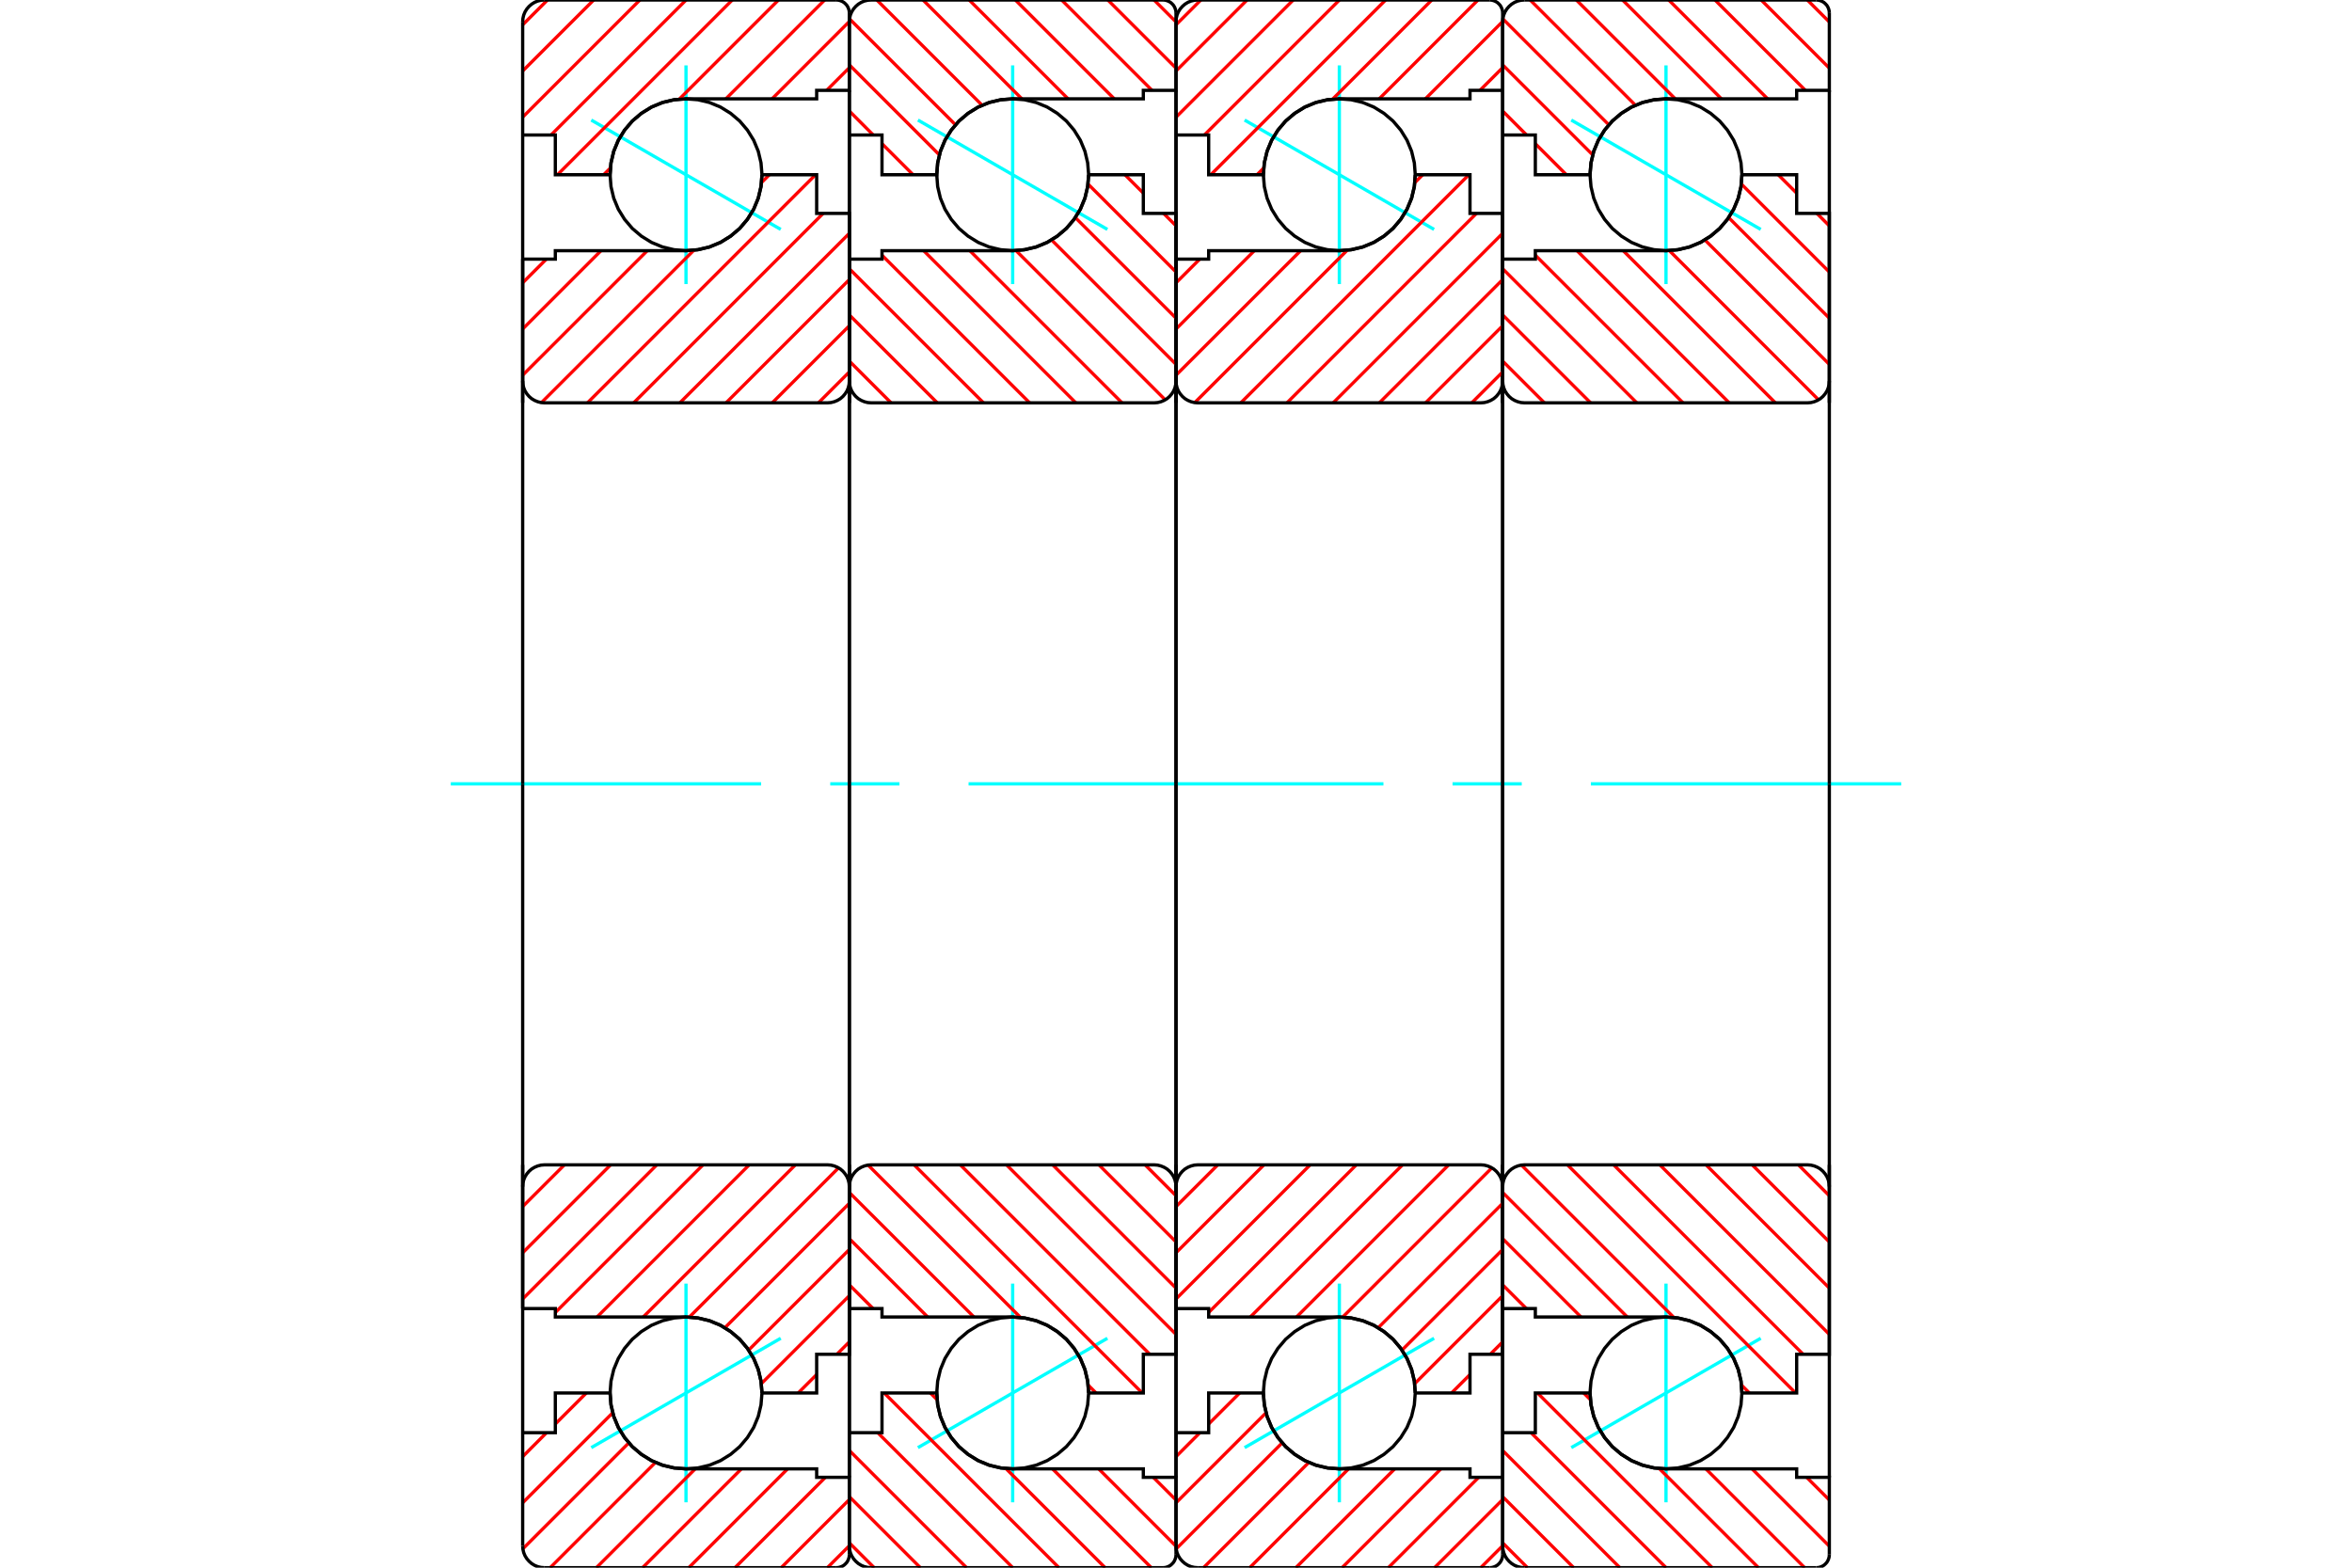 <?xml version="1.0" standalone="no"?>
<!DOCTYPE svg PUBLIC "-//W3C//DTD SVG 1.1//EN"
	"http://www.w3.org/Graphics/SVG/1.1/DTD/svg11.dtd">
<svg xmlns="http://www.w3.org/2000/svg" height="100%" width="100%" viewBox="0 0 36000 24000">
	<rect x="-1800" y="-1200" width="39600" height="26400" style="fill:#FFF"/>
	<g style="fill:none; fill-rule:evenodd" transform="matrix(1 0 0 1 0 0)">
		<g style="fill:none; stroke:#000; stroke-width:50; shape-rendering:geometricPrecision">
		</g>
		<g style="fill:none; stroke:#0FF; stroke-width:50; shape-rendering:geometricPrecision">
			<line x1="24050" y1="1838" x2="26950" y2="3512"/>
			<line x1="25500" y1="4349" x2="25500" y2="1001"/>
			<line x1="25500" y1="22999" x2="25500" y2="19651"/>
			<line x1="26950" y1="20488" x2="24050" y2="22162"/>
		</g>
		<g style="fill:none; stroke:#000; stroke-width:50; shape-rendering:geometricPrecision">
			<polyline points="26662,2675 26648,2493 26606,2316 26536,2147 26440,1992 26322,1853 26183,1735 26028,1639 25859,1569 25682,1527 25500,1513 25318,1527 25141,1569 24972,1639 24817,1735 24678,1853 24560,1992 24464,2147 24394,2316 24352,2493 24337,2675 24352,2857 24394,3034 24464,3203 24560,3358 24678,3497 24817,3615 24972,3711 25141,3781 25318,3823 25500,3838 25682,3823 25859,3781 26028,3711 26183,3615 26322,3497 26440,3358 26536,3203 26606,3034 26648,2857 26662,2675"/>
			<polyline points="26662,21325 26648,21143 26606,20966 26536,20797 26440,20642 26322,20503 26183,20385 26028,20289 25859,20219 25682,20177 25500,20162 25318,20177 25141,20219 24972,20289 24817,20385 24678,20503 24560,20642 24464,20797 24394,20966 24352,21143 24337,21325 24352,21507 24394,21684 24464,21853 24560,22008 24678,22147 24817,22265 24972,22361 25141,22431 25318,22473 25500,22487 25682,22473 25859,22431 26028,22361 26183,22265 26322,22147 26440,22008 26536,21853 26606,21684 26648,21507 26662,21325"/>
		</g>
		<g style="fill:none; stroke:#F00; stroke-width:50; shape-rendering:geometricPrecision">
			<line x1="27664" y1="0" x2="28000" y2="336"/>
			<line x1="26957" y1="0" x2="28000" y2="1043"/>
			<line x1="26250" y1="0" x2="27633" y2="1383"/>
			<line x1="25542" y1="0" x2="27055" y2="1513"/>
			<line x1="24835" y1="0" x2="26348" y2="1513"/>
			<line x1="24128" y1="0" x2="25641" y2="1513"/>
			<line x1="23421" y1="0" x2="25032" y2="1611"/>
			<line x1="23003" y1="289" x2="24625" y2="1911"/>
			<line x1="23000" y1="993" x2="24378" y2="2371"/>
			<line x1="23000" y1="1700" x2="23366" y2="2067"/>
			<line x1="23500" y1="2200" x2="23975" y2="2675"/>
			<line x1="27653" y1="22617" x2="28000" y2="22964"/>
			<line x1="26817" y1="22487" x2="28000" y2="23671"/>
			<line x1="26110" y1="22487" x2="27622" y2="24000"/>
			<line x1="24240" y1="21325" x2="24343" y2="21428"/>
			<line x1="25397" y1="22482" x2="26915" y2="24000"/>
			<line x1="23533" y1="21325" x2="26208" y2="24000"/>
			<line x1="23434" y1="21933" x2="25501" y2="24000"/>
			<line x1="23000" y1="22206" x2="24794" y2="24000"/>
			<line x1="23000" y1="22913" x2="24087" y2="24000"/>
			<line x1="23000" y1="23620" x2="23380" y2="24000"/>
		</g>
		<g style="fill:none; stroke:#000; stroke-width:50; shape-rendering:geometricPrecision">
			<polyline points="23000,6167 23000,2067 23000,333"/>
			<polyline points="23333,0 23281,4 23230,16 23182,36 23137,64 23098,98 23064,137 23036,182 23016,230 23004,281 23000,333"/>
			<line x1="23333" y1="0" x2="27800" y2="0"/>
			<polyline points="28000,200 27998,169 27990,138 27978,109 27962,82 27941,59 27918,38 27891,22 27862,10 27831,2 27800,0"/>
			<polyline points="28000,200 28000,1383 27500,1383 27500,1513 25500,1513 25318,1527 25141,1569 24972,1639 24817,1735 24678,1853 24560,1992 24464,2147 24394,2316 24352,2493 24337,2675 23500,2675 23500,2067 23000,2067"/>
			<line x1="28000" y1="1383" x2="28000" y2="6167"/>
		</g>
		<g style="fill:none; stroke:#0FF; stroke-width:50; shape-rendering:geometricPrecision">
			<line x1="6900" y1="12000" x2="11650" y2="12000"/>
			<line x1="12708" y1="12000" x2="13767" y2="12000"/>
			<line x1="14825" y1="12000" x2="21175" y2="12000"/>
			<line x1="22233" y1="12000" x2="23292" y2="12000"/>
			<line x1="24350" y1="12000" x2="29100" y2="12000"/>
		</g>
		<g style="fill:none; stroke:#000; stroke-width:50; shape-rendering:geometricPrecision">
			<line x1="28000" y1="17833" x2="28000" y2="22617"/>
			<polyline points="23000,21933 23500,21933 23500,21325 24337,21325 24352,21507 24394,21684 24464,21853 24560,22008 24678,22147 24817,22265 24972,22361 25141,22431 25318,22473 25500,22487 27500,22487 27500,22617 28000,22617 28000,23800"/>
			<polyline points="27800,24000 27831,23998 27862,23990 27891,23978 27918,23962 27941,23941 27962,23918 27978,23891 27990,23862 27998,23831 28000,23800"/>
			<line x1="27800" y1="24000" x2="23333" y2="24000"/>
			<polyline points="23000,23667 23004,23719 23016,23770 23036,23818 23064,23863 23098,23902 23137,23936 23182,23964 23230,23984 23281,23996 23333,24000"/>
			<polyline points="23000,23667 23000,21933 23000,17833"/>
		</g>
		<g style="fill:none; stroke:#F00; stroke-width:50; shape-rendering:geometricPrecision">
			<line x1="27218" y1="2675" x2="27500" y2="2957"/>
			<line x1="27810" y1="3267" x2="28000" y2="3457"/>
			<line x1="26654" y1="2818" x2="28000" y2="4164"/>
			<line x1="26459" y1="3331" x2="28000" y2="4871"/>
			<line x1="26095" y1="3673" x2="28000" y2="5578"/>
			<line x1="25551" y1="3836" x2="27835" y2="6121"/>
			<line x1="24845" y1="3838" x2="27174" y2="6167"/>
			<line x1="24138" y1="3838" x2="26467" y2="6167"/>
			<line x1="23500" y1="3907" x2="25760" y2="6167"/>
			<line x1="23000" y1="4114" x2="25053" y2="6167"/>
			<line x1="23000" y1="4821" x2="24346" y2="6167"/>
			<line x1="23000" y1="5528" x2="23639" y2="6167"/>
			<line x1="27527" y1="17833" x2="28000" y2="18306"/>
			<line x1="26820" y1="17833" x2="28000" y2="19013"/>
			<line x1="26113" y1="17833" x2="28000" y2="19720"/>
			<line x1="25406" y1="17833" x2="28000" y2="20428"/>
			<line x1="24699" y1="17833" x2="27599" y2="20733"/>
			<line x1="23992" y1="17833" x2="27483" y2="21325"/>
			<line x1="23288" y1="17837" x2="25620" y2="20169"/>
			<line x1="26656" y1="21205" x2="26776" y2="21325"/>
			<line x1="23000" y1="18256" x2="24907" y2="20162"/>
			<line x1="23000" y1="18963" x2="24199" y2="20162"/>
			<line x1="23000" y1="19670" x2="23363" y2="20033"/>
		</g>
		<g style="fill:none; stroke:#000; stroke-width:50; shape-rendering:geometricPrecision">
			<line x1="23000" y1="12000" x2="23000" y2="3967"/>
			<polyline points="23000,5833 23004,5885 23016,5936 23036,5985 23064,6029 23098,6069 23137,6103 23182,6130 23230,6150 23281,6163 23333,6167 27667,6167 27719,6163 27770,6150 27818,6130 27863,6103 27902,6069 27936,6029 27964,5985 27984,5936 27996,5885 28000,5833 28000,3267 27500,3267 27500,2675 26662,2675"/>
			<polyline points="25500,3838 25682,3823 25859,3781 26028,3711 26183,3615 26322,3497 26440,3358 26536,3203 26606,3034 26648,2857 26662,2675"/>
			<polyline points="25500,3838 23500,3838 23500,3967 23000,3967"/>
			<line x1="28000" y1="12000" x2="28000" y2="5833"/>
			<line x1="28000" y1="18167" x2="28000" y2="12000"/>
			<polyline points="23000,20033 23500,20033 23500,20162 25500,20162"/>
			<polyline points="26662,21325 26648,21143 26606,20966 26536,20797 26440,20642 26322,20503 26183,20385 26028,20289 25859,20219 25682,20177 25500,20162"/>
			<polyline points="26662,21325 27500,21325 27500,20733 28000,20733 28000,18167 27996,18115 27984,18064 27964,18015 27936,17971 27902,17931 27863,17897 27818,17870 27770,17850 27719,17837 27667,17833 23333,17833 23281,17837 23230,17850 23182,17870 23137,17897 23098,17931 23064,17971 23036,18015 23016,18064 23004,18115 23000,18167"/>
			<line x1="23000" y1="20033" x2="23000" y2="12000"/>
		</g>
		<g style="fill:none; stroke:#0FF; stroke-width:50; shape-rendering:geometricPrecision">
			<line x1="19050" y1="1838" x2="21950" y2="3512"/>
			<line x1="20500" y1="4349" x2="20500" y2="1001"/>
			<line x1="20500" y1="22999" x2="20500" y2="19651"/>
			<line x1="21950" y1="20488" x2="19050" y2="22162"/>
		</g>
		<g style="fill:none; stroke:#000; stroke-width:50; shape-rendering:geometricPrecision">
			<polyline points="21662,2675 21648,2493 21606,2316 21536,2147 21440,1992 21322,1853 21183,1735 21028,1639 20859,1569 20682,1527 20500,1513 20318,1527 20141,1569 19972,1639 19817,1735 19678,1853 19560,1992 19464,2147 19394,2316 19352,2493 19337,2675 19352,2857 19394,3034 19464,3203 19560,3358 19678,3497 19817,3615 19972,3711 20141,3781 20318,3823 20500,3838 20682,3823 20859,3781 21028,3711 21183,3615 21322,3497 21440,3358 21536,3203 21606,3034 21648,2857 21662,2675"/>
			<polyline points="21662,21325 21648,21143 21606,20966 21536,20797 21440,20642 21322,20503 21183,20385 21028,20289 20859,20219 20682,20177 20500,20162 20318,20177 20141,20219 19972,20289 19817,20385 19678,20503 19560,20642 19464,20797 19394,20966 19352,21143 19337,21325 19352,21507 19394,21684 19464,21853 19560,22008 19678,22147 19817,22265 19972,22361 20141,22431 20318,22473 20500,22487 20682,22473 20859,22431 21028,22361 21183,22265 21322,22147 21440,22008 21536,21853 21606,21684 21648,21507 21662,21325"/>
		</g>
		<g style="fill:none; stroke:#F00; stroke-width:50; shape-rendering:geometricPrecision">
			<line x1="23000" y1="23664" x2="22664" y2="24000"/>
			<line x1="23000" y1="22957" x2="21957" y2="24000"/>
			<line x1="22633" y1="22617" x2="21250" y2="24000"/>
			<line x1="22055" y1="22487" x2="20542" y2="24000"/>
			<line x1="21348" y1="22487" x2="19835" y2="24000"/>
			<line x1="20641" y1="22487" x2="19128" y2="24000"/>
			<line x1="20032" y1="22389" x2="18421" y2="24000"/>
			<line x1="19625" y1="22089" x2="18003" y2="23711"/>
			<line x1="19378" y1="21629" x2="18000" y2="23007"/>
			<line x1="18975" y1="21325" x2="18500" y2="21800"/>
			<line x1="18366" y1="21933" x2="18000" y2="22300"/>
			<line x1="23000" y1="1036" x2="22653" y2="1383"/>
			<line x1="23000" y1="329" x2="21817" y2="1513"/>
			<line x1="22622" y1="0" x2="21110" y2="1513"/>
			<line x1="21915" y1="0" x2="20397" y2="1518"/>
			<line x1="19343" y1="2572" x2="19240" y2="2675"/>
			<line x1="21208" y1="0" x2="18533" y2="2675"/>
			<line x1="20501" y1="0" x2="18434" y2="2067"/>
			<line x1="19794" y1="0" x2="18000" y2="1794"/>
			<line x1="19087" y1="0" x2="18000" y2="1087"/>
			<line x1="18380" y1="0" x2="18000" y2="380"/>
		</g>
		<g style="fill:none; stroke:#000; stroke-width:50; shape-rendering:geometricPrecision">
			<polyline points="18000,6167 18000,2067 18000,333"/>
			<polyline points="18333,0 18281,4 18230,16 18182,36 18137,64 18098,98 18064,137 18036,182 18016,230 18004,281 18000,333"/>
			<line x1="18333" y1="0" x2="22800" y2="0"/>
			<polyline points="23000,200 22998,169 22990,138 22978,109 22962,82 22941,59 22918,38 22891,22 22862,10 22831,2 22800,0"/>
			<polyline points="23000,200 23000,1383 22500,1383 22500,1513 20500,1513 20318,1527 20141,1569 19972,1639 19817,1735 19678,1853 19560,1992 19464,2147 19394,2316 19352,2493 19337,2675 18500,2675 18500,2067 18000,2067"/>
			<line x1="23000" y1="1383" x2="23000" y2="6167"/>
			<line x1="23000" y1="17833" x2="23000" y2="22617"/>
			<polyline points="18000,21933 18500,21933 18500,21325 19337,21325 19352,21507 19394,21684 19464,21853 19560,22008 19678,22147 19817,22265 19972,22361 20141,22431 20318,22473 20500,22487 22500,22487 22500,22617 23000,22617 23000,23800"/>
			<polyline points="22800,24000 22831,23998 22862,23990 22891,23978 22918,23962 22941,23941 22962,23918 22978,23891 22990,23862 22998,23831 23000,23800"/>
			<line x1="22800" y1="24000" x2="18333" y2="24000"/>
			<polyline points="18000,23667 18004,23719 18016,23770 18036,23818 18064,23863 18098,23902 18137,23936 18182,23964 18230,23984 18281,23996 18333,24000"/>
			<polyline points="18000,23667 18000,21933 18000,17833"/>
		</g>
		<g style="fill:none; stroke:#F00; stroke-width:50; shape-rendering:geometricPrecision">
			<line x1="23000" y1="20543" x2="22810" y2="20733"/>
			<line x1="22500" y1="21043" x2="22218" y2="21325"/>
			<line x1="23000" y1="19836" x2="21654" y2="21182"/>
			<line x1="23000" y1="19129" x2="21459" y2="20669"/>
			<line x1="23000" y1="18422" x2="21095" y2="20327"/>
			<line x1="22835" y1="17879" x2="20551" y2="20164"/>
			<line x1="22174" y1="17833" x2="19845" y2="20162"/>
			<line x1="21467" y1="17833" x2="19138" y2="20162"/>
			<line x1="20760" y1="17833" x2="18500" y2="20093"/>
			<line x1="20053" y1="17833" x2="18000" y2="19886"/>
			<line x1="19346" y1="17833" x2="18000" y2="19179"/>
			<line x1="18639" y1="17833" x2="18000" y2="18472"/>
			<line x1="23000" y1="5694" x2="22527" y2="6167"/>
			<line x1="23000" y1="4987" x2="21820" y2="6167"/>
			<line x1="23000" y1="4280" x2="21113" y2="6167"/>
			<line x1="23000" y1="3572" x2="20406" y2="6167"/>
			<line x1="22599" y1="3267" x2="19699" y2="6167"/>
			<line x1="22483" y1="2675" x2="18992" y2="6167"/>
			<line x1="21776" y1="2675" x2="21656" y2="2795"/>
			<line x1="20620" y1="3831" x2="18288" y2="6163"/>
			<line x1="19907" y1="3838" x2="18000" y2="5744"/>
			<line x1="19199" y1="3838" x2="18000" y2="5037"/>
			<line x1="18363" y1="3967" x2="18000" y2="4330"/>
		</g>
		<g style="fill:none; stroke:#000; stroke-width:50; shape-rendering:geometricPrecision">
			<line x1="18000" y1="12000" x2="18000" y2="3967"/>
			<polyline points="18000,5833 18004,5885 18016,5936 18036,5985 18064,6029 18098,6069 18137,6103 18182,6130 18230,6150 18281,6163 18333,6167 22667,6167 22719,6163 22770,6150 22818,6130 22863,6103 22902,6069 22936,6029 22964,5985 22984,5936 22996,5885 23000,5833 23000,3267 22500,3267 22500,2675 21662,2675"/>
			<polyline points="20500,3838 20682,3823 20859,3781 21028,3711 21183,3615 21322,3497 21440,3358 21536,3203 21606,3034 21648,2857 21662,2675"/>
			<polyline points="20500,3838 18500,3838 18500,3967 18000,3967"/>
			<line x1="23000" y1="12000" x2="23000" y2="5833"/>
			<line x1="23000" y1="18167" x2="23000" y2="12000"/>
			<polyline points="18000,20033 18500,20033 18500,20162 20500,20162"/>
			<polyline points="21662,21325 21648,21143 21606,20966 21536,20797 21440,20642 21322,20503 21183,20385 21028,20289 20859,20219 20682,20177 20500,20162"/>
			<polyline points="21662,21325 22500,21325 22500,20733 23000,20733 23000,18167 22996,18115 22984,18064 22964,18015 22936,17971 22902,17931 22863,17897 22818,17870 22770,17850 22719,17837 22667,17833 18333,17833 18281,17837 18230,17850 18182,17870 18137,17897 18098,17931 18064,17971 18036,18015 18016,18064 18004,18115 18000,18167"/>
			<line x1="18000" y1="20033" x2="18000" y2="12000"/>
		</g>
		<g style="fill:none; stroke:#0FF; stroke-width:50; shape-rendering:geometricPrecision">
			<line x1="14050" y1="1838" x2="16950" y2="3512"/>
			<line x1="15500" y1="4349" x2="15500" y2="1001"/>
			<line x1="15500" y1="22999" x2="15500" y2="19651"/>
			<line x1="16950" y1="20488" x2="14050" y2="22162"/>
		</g>
		<g style="fill:none; stroke:#000; stroke-width:50; shape-rendering:geometricPrecision">
			<polyline points="16663,2675 16648,2493 16606,2316 16536,2147 16440,1992 16322,1853 16183,1735 16028,1639 15859,1569 15682,1527 15500,1513 15318,1527 15141,1569 14972,1639 14817,1735 14678,1853 14560,1992 14464,2147 14394,2316 14352,2493 14338,2675 14352,2857 14394,3034 14464,3203 14560,3358 14678,3497 14817,3615 14972,3711 15141,3781 15318,3823 15500,3838 15682,3823 15859,3781 16028,3711 16183,3615 16322,3497 16440,3358 16536,3203 16606,3034 16648,2857 16663,2675"/>
			<polyline points="16663,21325 16648,21143 16606,20966 16536,20797 16440,20642 16322,20503 16183,20385 16028,20289 15859,20219 15682,20177 15500,20162 15318,20177 15141,20219 14972,20289 14817,20385 14678,20503 14560,20642 14464,20797 14394,20966 14352,21143 14338,21325 14352,21507 14394,21684 14464,21853 14560,22008 14678,22147 14817,22265 14972,22361 15141,22431 15318,22473 15500,22487 15682,22473 15859,22431 16028,22361 16183,22265 16322,22147 16440,22008 16536,21853 16606,21684 16648,21507 16663,21325"/>
		</g>
		<g style="fill:none; stroke:#F00; stroke-width:50; shape-rendering:geometricPrecision">
			<line x1="17664" y1="0" x2="18000" y2="336"/>
			<line x1="16957" y1="0" x2="18000" y2="1043"/>
			<line x1="16250" y1="0" x2="17633" y2="1383"/>
			<line x1="15542" y1="0" x2="17055" y2="1513"/>
			<line x1="14835" y1="0" x2="16348" y2="1513"/>
			<line x1="14128" y1="0" x2="15641" y2="1513"/>
			<line x1="13421" y1="0" x2="15032" y2="1611"/>
			<line x1="13003" y1="289" x2="14625" y2="1911"/>
			<line x1="13000" y1="993" x2="14378" y2="2371"/>
			<line x1="13000" y1="1700" x2="13366" y2="2067"/>
			<line x1="13500" y1="2200" x2="13975" y2="2675"/>
			<line x1="17653" y1="22617" x2="18000" y2="22964"/>
			<line x1="16817" y1="22487" x2="18000" y2="23671"/>
			<line x1="16110" y1="22487" x2="17622" y2="24000"/>
			<line x1="14240" y1="21325" x2="14343" y2="21428"/>
			<line x1="15397" y1="22482" x2="16915" y2="24000"/>
			<line x1="13533" y1="21325" x2="16208" y2="24000"/>
			<line x1="13434" y1="21933" x2="15501" y2="24000"/>
			<line x1="13000" y1="22206" x2="14794" y2="24000"/>
			<line x1="13000" y1="22913" x2="14087" y2="24000"/>
			<line x1="13000" y1="23620" x2="13380" y2="24000"/>
		</g>
		<g style="fill:none; stroke:#000; stroke-width:50; shape-rendering:geometricPrecision">
			<polyline points="13000,6167 13000,2067 13000,333"/>
			<polyline points="13333,0 13281,4 13230,16 13182,36 13137,64 13098,98 13064,137 13036,182 13016,230 13004,281 13000,333"/>
			<line x1="13333" y1="0" x2="17800" y2="0"/>
			<polyline points="18000,200 17998,169 17990,138 17978,109 17962,82 17941,59 17918,38 17891,22 17862,10 17831,2 17800,0"/>
			<polyline points="18000,200 18000,1383 17500,1383 17500,1513 15500,1513 15318,1527 15141,1569 14972,1639 14817,1735 14678,1853 14560,1992 14464,2147 14394,2316 14352,2493 14338,2675 13500,2675 13500,2067 13000,2067"/>
			<line x1="18000" y1="1383" x2="18000" y2="6167"/>
			<line x1="18000" y1="17833" x2="18000" y2="22617"/>
			<polyline points="13000,21933 13500,21933 13500,21325 14338,21325 14352,21507 14394,21684 14464,21853 14560,22008 14678,22147 14817,22265 14972,22361 15141,22431 15318,22473 15500,22487 17500,22487 17500,22617 18000,22617 18000,23800"/>
			<polyline points="17800,24000 17831,23998 17862,23990 17891,23978 17918,23962 17941,23941 17962,23918 17978,23891 17990,23862 17998,23831 18000,23800"/>
			<line x1="17800" y1="24000" x2="13333" y2="24000"/>
			<polyline points="13000,23667 13004,23719 13016,23770 13036,23818 13064,23863 13098,23902 13137,23936 13182,23964 13230,23984 13281,23996 13333,24000"/>
			<polyline points="13000,23667 13000,21933 13000,17833"/>
		</g>
		<g style="fill:none; stroke:#F00; stroke-width:50; shape-rendering:geometricPrecision">
			<line x1="17218" y1="2675" x2="17500" y2="2957"/>
			<line x1="17810" y1="3267" x2="18000" y2="3457"/>
			<line x1="16654" y1="2818" x2="18000" y2="4164"/>
			<line x1="16459" y1="3331" x2="18000" y2="4871"/>
			<line x1="16095" y1="3673" x2="18000" y2="5578"/>
			<line x1="15551" y1="3836" x2="17835" y2="6121"/>
			<line x1="14845" y1="3838" x2="17174" y2="6167"/>
			<line x1="14138" y1="3838" x2="16467" y2="6167"/>
			<line x1="13500" y1="3907" x2="15760" y2="6167"/>
			<line x1="13000" y1="4114" x2="15053" y2="6167"/>
			<line x1="13000" y1="4821" x2="14346" y2="6167"/>
			<line x1="13000" y1="5528" x2="13639" y2="6167"/>
			<line x1="17527" y1="17833" x2="18000" y2="18306"/>
			<line x1="16820" y1="17833" x2="18000" y2="19013"/>
			<line x1="16113" y1="17833" x2="18000" y2="19720"/>
			<line x1="15406" y1="17833" x2="18000" y2="20428"/>
			<line x1="14699" y1="17833" x2="17599" y2="20733"/>
			<line x1="13992" y1="17833" x2="17483" y2="21325"/>
			<line x1="13288" y1="17837" x2="15620" y2="20169"/>
			<line x1="16656" y1="21205" x2="16776" y2="21325"/>
			<line x1="13000" y1="18256" x2="14907" y2="20162"/>
			<line x1="13000" y1="18963" x2="14199" y2="20162"/>
			<line x1="13000" y1="19670" x2="13363" y2="20033"/>
		</g>
		<g style="fill:none; stroke:#000; stroke-width:50; shape-rendering:geometricPrecision">
			<line x1="13000" y1="12000" x2="13000" y2="3967"/>
			<polyline points="13000,5833 13004,5885 13016,5936 13036,5985 13064,6029 13098,6069 13137,6103 13182,6130 13230,6150 13281,6163 13333,6167 17667,6167 17719,6163 17770,6150 17818,6130 17863,6103 17902,6069 17936,6029 17964,5985 17984,5936 17996,5885 18000,5833 18000,3267 17500,3267 17500,2675 16663,2675"/>
			<polyline points="15500,3838 15682,3823 15859,3781 16028,3711 16183,3615 16322,3497 16440,3358 16536,3203 16606,3034 16648,2857 16663,2675"/>
			<polyline points="15500,3838 13500,3838 13500,3967 13000,3967"/>
			<line x1="18000" y1="12000" x2="18000" y2="5833"/>
			<line x1="18000" y1="18167" x2="18000" y2="12000"/>
			<polyline points="13000,20033 13500,20033 13500,20162 15500,20162"/>
			<polyline points="16663,21325 16648,21143 16606,20966 16536,20797 16440,20642 16322,20503 16183,20385 16028,20289 15859,20219 15682,20177 15500,20162"/>
			<polyline points="16663,21325 17500,21325 17500,20733 18000,20733 18000,18167 17996,18115 17984,18064 17964,18015 17936,17971 17902,17931 17863,17897 17818,17870 17770,17850 17719,17837 17667,17833 13333,17833 13281,17837 13230,17850 13182,17870 13137,17897 13098,17931 13064,17971 13036,18015 13016,18064 13004,18115 13000,18167"/>
			<line x1="13000" y1="20033" x2="13000" y2="12000"/>
		</g>
		<g style="fill:none; stroke:#0FF; stroke-width:50; shape-rendering:geometricPrecision">
			<line x1="9050" y1="1838" x2="11950" y2="3512"/>
			<line x1="10500" y1="4349" x2="10500" y2="1001"/>
			<line x1="10500" y1="22999" x2="10500" y2="19651"/>
			<line x1="11950" y1="20488" x2="9050" y2="22162"/>
		</g>
		<g style="fill:none; stroke:#000; stroke-width:50; shape-rendering:geometricPrecision">
			<polyline points="11663,2675 11648,2493 11606,2316 11536,2147 11440,1992 11322,1853 11183,1735 11028,1639 10859,1569 10682,1527 10500,1513 10318,1527 10141,1569 9972,1639 9817,1735 9678,1853 9560,1992 9464,2147 9394,2316 9352,2493 9338,2675 9352,2857 9394,3034 9464,3203 9560,3358 9678,3497 9817,3615 9972,3711 10141,3781 10318,3823 10500,3838 10682,3823 10859,3781 11028,3711 11183,3615 11322,3497 11440,3358 11536,3203 11606,3034 11648,2857 11663,2675"/>
			<polyline points="11663,21325 11648,21143 11606,20966 11536,20797 11440,20642 11322,20503 11183,20385 11028,20289 10859,20219 10682,20177 10500,20162 10318,20177 10141,20219 9972,20289 9817,20385 9678,20503 9560,20642 9464,20797 9394,20966 9352,21143 9338,21325 9352,21507 9394,21684 9464,21853 9560,22008 9678,22147 9817,22265 9972,22361 10141,22431 10318,22473 10500,22487 10682,22473 10859,22431 11028,22361 11183,22265 11322,22147 11440,22008 11536,21853 11606,21684 11648,21507 11663,21325"/>
		</g>
		<g style="fill:none; stroke:#F00; stroke-width:50; shape-rendering:geometricPrecision">
			<line x1="13000" y1="23664" x2="12664" y2="24000"/>
			<line x1="13000" y1="22957" x2="11957" y2="24000"/>
			<line x1="12633" y1="22617" x2="11250" y2="24000"/>
			<line x1="12055" y1="22487" x2="10542" y2="24000"/>
			<line x1="11348" y1="22487" x2="9835" y2="24000"/>
			<line x1="10641" y1="22487" x2="9128" y2="24000"/>
			<line x1="10032" y1="22389" x2="8421" y2="24000"/>
			<line x1="9625" y1="22089" x2="8003" y2="23711"/>
			<line x1="9378" y1="21629" x2="8000" y2="23007"/>
			<line x1="8975" y1="21325" x2="8500" y2="21800"/>
			<line x1="8366" y1="21933" x2="8000" y2="22300"/>
			<line x1="13000" y1="1036" x2="12653" y2="1383"/>
			<line x1="13000" y1="329" x2="11817" y2="1513"/>
			<line x1="12622" y1="0" x2="11110" y2="1513"/>
			<line x1="11915" y1="0" x2="10397" y2="1518"/>
			<line x1="9343" y1="2572" x2="9240" y2="2675"/>
			<line x1="11208" y1="0" x2="8533" y2="2675"/>
			<line x1="10501" y1="0" x2="8434" y2="2067"/>
			<line x1="9794" y1="0" x2="8000" y2="1794"/>
			<line x1="9087" y1="0" x2="8000" y2="1087"/>
			<line x1="8380" y1="0" x2="8000" y2="380"/>
		</g>
		<g style="fill:none; stroke:#000; stroke-width:50; shape-rendering:geometricPrecision">
			<polyline points="8000,6167 8000,2067 8000,333"/>
			<polyline points="8333,0 8281,4 8230,16 8182,36 8137,64 8098,98 8064,137 8036,182 8016,230 8004,281 8000,333"/>
			<line x1="8333" y1="0" x2="12800" y2="0"/>
			<polyline points="13000,200 12998,169 12990,138 12978,109 12962,82 12941,59 12918,38 12891,22 12862,10 12831,2 12800,0"/>
			<polyline points="13000,200 13000,1383 12500,1383 12500,1513 10500,1513 10318,1527 10141,1569 9972,1639 9817,1735 9678,1853 9560,1992 9464,2147 9394,2316 9352,2493 9338,2675 8500,2675 8500,2067 8000,2067"/>
			<line x1="13000" y1="1383" x2="13000" y2="6167"/>
			<line x1="13000" y1="17833" x2="13000" y2="22617"/>
			<polyline points="8000,21933 8500,21933 8500,21325 9338,21325 9352,21507 9394,21684 9464,21853 9560,22008 9678,22147 9817,22265 9972,22361 10141,22431 10318,22473 10500,22487 12500,22487 12500,22617 13000,22617 13000,23800"/>
			<polyline points="12800,24000 12831,23998 12862,23990 12891,23978 12918,23962 12941,23941 12962,23918 12978,23891 12990,23862 12998,23831 13000,23800"/>
			<line x1="12800" y1="24000" x2="8333" y2="24000"/>
			<polyline points="8000,23667 8004,23719 8016,23770 8036,23818 8064,23863 8098,23902 8137,23936 8182,23964 8230,23984 8281,23996 8333,24000"/>
			<polyline points="8000,23667 8000,21933 8000,17833"/>
		</g>
		<g style="fill:none; stroke:#F00; stroke-width:50; shape-rendering:geometricPrecision">
			<line x1="13000" y1="20543" x2="12810" y2="20733"/>
			<line x1="12500" y1="21043" x2="12218" y2="21325"/>
			<line x1="13000" y1="19836" x2="11654" y2="21182"/>
			<line x1="13000" y1="19129" x2="11459" y2="20669"/>
			<line x1="13000" y1="18422" x2="11095" y2="20327"/>
			<line x1="12835" y1="17879" x2="10551" y2="20164"/>
			<line x1="12174" y1="17833" x2="9845" y2="20162"/>
			<line x1="11467" y1="17833" x2="9138" y2="20162"/>
			<line x1="10760" y1="17833" x2="8500" y2="20093"/>
			<line x1="10053" y1="17833" x2="8000" y2="19886"/>
			<line x1="9346" y1="17833" x2="8000" y2="19179"/>
			<line x1="8639" y1="17833" x2="8000" y2="18472"/>
			<line x1="13000" y1="5694" x2="12527" y2="6167"/>
			<line x1="13000" y1="4987" x2="11820" y2="6167"/>
			<line x1="13000" y1="4280" x2="11113" y2="6167"/>
			<line x1="13000" y1="3572" x2="10406" y2="6167"/>
			<line x1="12599" y1="3267" x2="9699" y2="6167"/>
			<line x1="12483" y1="2675" x2="8992" y2="6167"/>
			<line x1="11776" y1="2675" x2="11656" y2="2795"/>
			<line x1="10620" y1="3831" x2="8288" y2="6163"/>
			<line x1="9907" y1="3838" x2="8000" y2="5744"/>
			<line x1="9199" y1="3838" x2="8000" y2="5037"/>
			<line x1="8363" y1="3967" x2="8000" y2="4330"/>
		</g>
		<g style="fill:none; stroke:#000; stroke-width:50; shape-rendering:geometricPrecision">
			<line x1="8000" y1="12000" x2="8000" y2="3967"/>
			<polyline points="8000,5833 8004,5885 8016,5936 8036,5985 8064,6029 8098,6069 8137,6103 8182,6130 8230,6150 8281,6163 8333,6167 12667,6167 12719,6163 12770,6150 12818,6130 12863,6103 12902,6069 12936,6029 12964,5985 12984,5936 12996,5885 13000,5833 13000,3267 12500,3267 12500,2675 11663,2675"/>
			<polyline points="10500,3838 10682,3823 10859,3781 11028,3711 11183,3615 11322,3497 11440,3358 11536,3203 11606,3034 11648,2857 11663,2675"/>
			<polyline points="10500,3838 8500,3838 8500,3967 8000,3967"/>
			<line x1="13000" y1="12000" x2="13000" y2="5833"/>
			<line x1="13000" y1="18167" x2="13000" y2="12000"/>
			<polyline points="8000,20033 8500,20033 8500,20162 10500,20162"/>
			<polyline points="11663,21325 11648,21143 11606,20966 11536,20797 11440,20642 11322,20503 11183,20385 11028,20289 10859,20219 10682,20177 10500,20162"/>
			<polyline points="11663,21325 12500,21325 12500,20733 13000,20733 13000,18167 12996,18115 12984,18064 12964,18015 12936,17971 12902,17931 12863,17897 12818,17870 12770,17850 12719,17837 12667,17833 8333,17833 8281,17837 8230,17850 8182,17870 8137,17897 8098,17931 8064,17971 8036,18015 8016,18064 8004,18115 8000,18167"/>
			<line x1="8000" y1="20033" x2="8000" y2="12000"/>
		</g>
	</g>
</svg>
